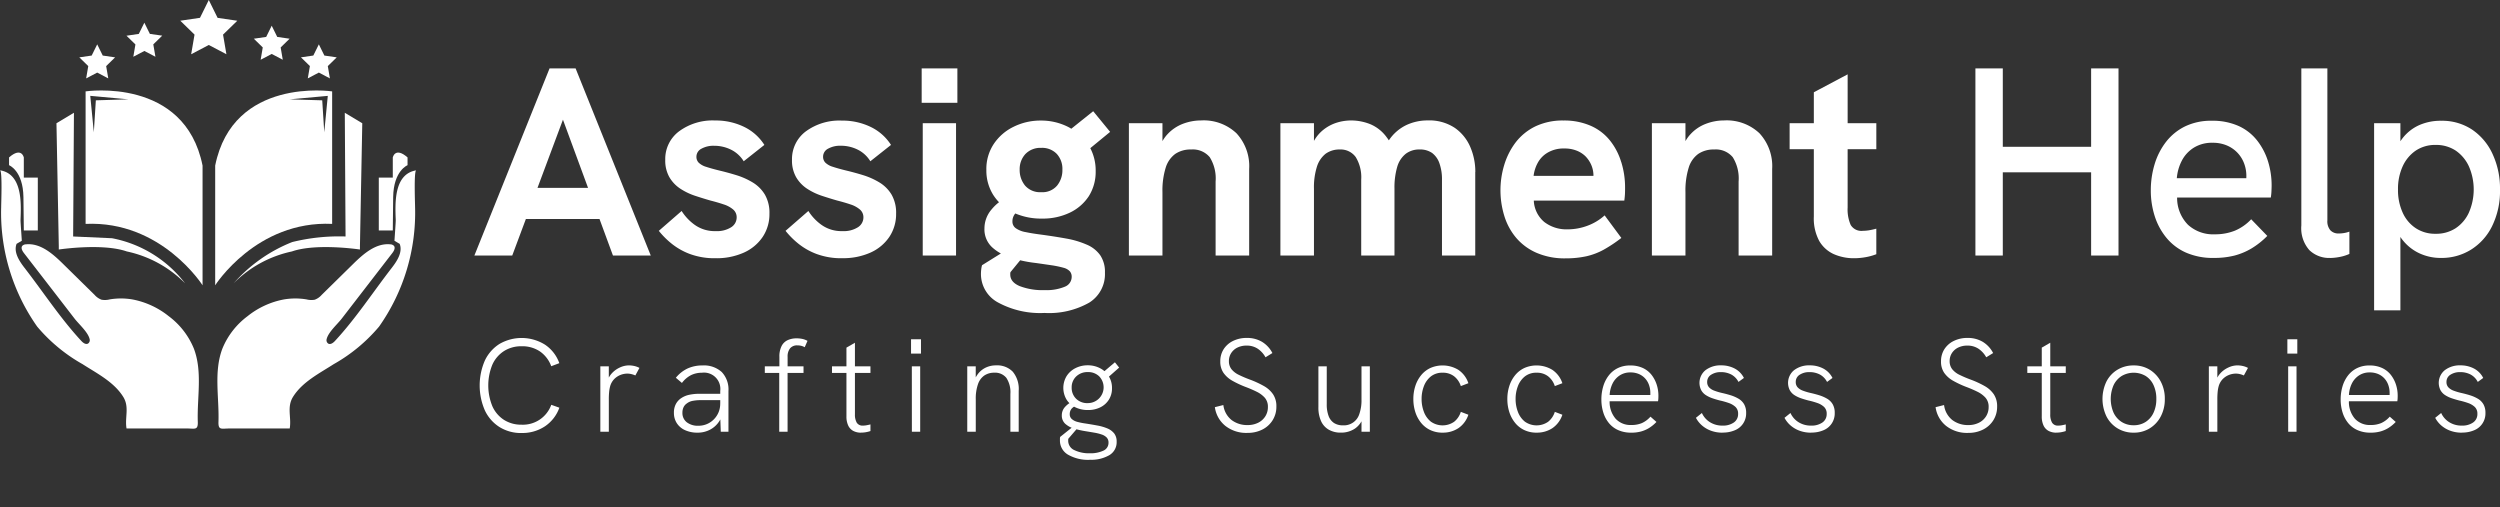 <svg xmlns="http://www.w3.org/2000/svg" xmlns:xlink="http://www.w3.org/1999/xlink" width="260" height="52.73" viewBox="0 0 260 52.73">
  <rect x="0" y="0" width="260" height="52.73" fill="#333333" stroke="none"/>
  <defs>
    <clipPath id="clip-path">
      <rect id="Rectangle_285" data-name="Rectangle 285" width="260" height="52.73" fill="#fff"/>
    </clipPath>
  </defs>
  <g id="Group_1925" data-name="Group 1925" transform="translate(0 -11)">
    <g id="Group_1917" data-name="Group 1917" transform="translate(0 11)" clip-path="url(#clip-path)">
      <path id="Path_18404" data-name="Path 18404" d="M2.631,26.561H4.086v-5.5H2.631v-2.1s-.242-1.131-1.535,0v.809s1.455.566,1.495,3.313Z" transform="translate(-0.154 -2.59)" fill="#fff"/>
      <path id="Path_18405" data-name="Path 18405" d="M47.28,26.561H45.825v-5.5H47.28v-2.1s.242-1.131,1.535,0v.809s-1.455.566-1.495,3.313Z" transform="translate(-6.43 -2.59)" fill="#fff"/>
      <path id="Path_18406" data-name="Path 18406" d="M0,20.6c.259.052.121,3.475.123,3.794A20.545,20.545,0,0,0,3.867,36.856a17.18,17.18,0,0,0,4.722,3.908c1.485.956,3.258,1.844,4.224,3.394.671,1.077.148,2.137.346,3.293h6.259c.836,0,1.183.214,1.152-.691-.087-2.521.513-5.213-.416-7.637a7.96,7.96,0,0,0-2.609-3.351,8.579,8.579,0,0,0-3.781-1.742,7.1,7.1,0,0,0-2.343-.005,2.022,2.022,0,0,1-.86.035,1.765,1.765,0,0,1-.722-.5l-3.267-3.21C5.5,29.29,4.208,28.152,2.706,28.3a.554.554,0,0,0-.377.147c-.186.211-.014.536.158.758L6,33.75l1.755,2.275c.448.581,1.394,1.4,1.567,2.129a.422.422,0,0,1-.168.466c-.234.13-.51-.072-.692-.268-2.157-2.323-3.966-5.094-5.907-7.6-.564-.729-1.161-1.645-.829-2.505l.541-.319c.008,0-.139-1.951-.132-2.153C2.2,24.07,2.36,20.981,0,20.6" transform="translate(0 -2.89)" fill="#fff"/>
      <path id="Path_18407" data-name="Path 18407" d="M46.981,20.6c-.259.052-.121,3.475-.123,3.794a20.545,20.545,0,0,1-3.744,12.463,17.18,17.18,0,0,1-4.722,3.908c-1.485.956-3.258,1.844-4.224,3.394-.671,1.077-.148,2.137-.346,3.293H27.564c-.836,0-1.183.214-1.152-.691.087-2.521-.513-5.213.416-7.637a7.96,7.96,0,0,1,2.609-3.351,8.579,8.579,0,0,1,3.781-1.742,7.1,7.1,0,0,1,2.343-.005,2.022,2.022,0,0,0,.86.035,1.765,1.765,0,0,0,.722-.5l3.267-3.21c1.076-1.057,2.363-2.195,3.865-2.051a.554.554,0,0,1,.377.147c.186.211.014.536-.158.758l-3.51,4.549-1.755,2.275c-.448.581-1.394,1.4-1.567,2.129a.422.422,0,0,0,.168.466c.234.13.51-.072.692-.268,2.157-2.323,3.966-5.094,5.907-7.6.564-.729,1.161-1.645.829-2.505l-.541-.319c-.008,0,.139-1.951.132-2.153-.063-1.7-.226-4.793,2.134-5.174" transform="translate(-3.691 -2.89)" fill="#fff"/>
      <path id="Path_18408" data-name="Path 18408" d="M8.649,13.64,6.831,14.731,7.073,27.5v.364s4.526-.687,7.072.2a12.052,12.052,0,0,1,6.062,3.314,12.532,12.532,0,0,0-7.6-4.688l-4.041-.182Z" transform="translate(-0.959 -1.914)" fill="#fff"/>
      <path id="Path_18409" data-name="Path 18409" d="M39.825,13.64l1.818,1.091L41.4,27.5v.364s-4.526-.687-7.072.2a12.054,12.054,0,0,0-6.062,3.313,15.883,15.883,0,0,1,6.093-4.29,20.386,20.386,0,0,1,5.545-.579Z" transform="translate(-3.966 -1.914)" fill="#fff"/>
      <path id="Path_18410" data-name="Path 18410" d="M24.774,0l.916,1.857,2.049.3L26.257,3.6l.35,2.041-1.833-.964-1.833.964.35-2.041L21.809,2.154l2.049-.3Z" transform="translate(-3.06 0)" fill="#fff"/>
      <path id="Path_18411" data-name="Path 18411" d="M32.567,3.109l.575,1.166,1.286.187-.93.908.219,1.281-1.15-.605-1.15.605.219-1.281-.93-.908,1.286-.187Z" transform="translate(-4.309 -0.436)" fill="#fff"/>
      <path id="Path_18412" data-name="Path 18412" d="M38.269,5.365l.575,1.166,1.286.187-.93.908.219,1.281L38.269,8.3l-1.15.605.219-1.281-.93-.908,1.286-.187Z" transform="translate(-5.109 -0.753)" fill="#fff"/>
      <path id="Path_18413" data-name="Path 18413" d="M17.158,2.745,16.583,3.91,15.3,4.1l.93.908-.219,1.281,1.15-.605,1.15.605L18.089,5l.93-.908L17.733,3.91Z" transform="translate(-2.146 -0.385)" fill="#fff"/>
      <path id="Path_18414" data-name="Path 18414" d="M11.456,5.365l-.575,1.166-1.286.187.93.908-.219,1.281,1.15-.605,1.15.605-.219-1.281.93-.908-1.286-.187Z" transform="translate(-1.346 -0.753)" fill="#fff"/>
      <path id="Path_18415" data-name="Path 18415" d="M10.355,11.039V24.82c7.88-.364,12.164,6.386,12.164,6.386V18.757C20.663,9.5,10.355,11.039,10.355,11.039m1.065.93-.21,3.323-.37-3.789,3.972.364Z" transform="translate(-1.453 -1.535)" fill="#fff"/>
      <path id="Path_18416" data-name="Path 18416" d="M26.032,18.756v12.45s4.281-6.749,12.164-6.387V11.039S27.889,9.5,26.032,18.756m11.343-3.464-.21-3.323-3.395-.1,3.974-.363Z" transform="translate(-3.653 -1.535)" fill="#fff"/>
      <path id="Path_18417" data-name="Path 18417" d="M57.389,27.736,65.207,8.275h2.709l7.817,19.461H71.8L66.6,13.608,61.326,27.736Zm5.137-3.8L63.643,20.7h5.864l1.173,3.239Z" transform="translate(-8.053 -1.161)" fill="#fff"/>
      <path id="Path_18418" data-name="Path 18418" d="M85.593,28.9a7.342,7.342,0,0,1-2.68-.447,6.829,6.829,0,0,1-1.94-1.117A8.559,8.559,0,0,1,79.7,26.052l2.374-2.066a5.15,5.15,0,0,0,1.354,1.438,3.566,3.566,0,0,0,2.191.656,2.749,2.749,0,0,0,1.606-.4,1.211,1.211,0,0,0,.573-1.02,1.051,1.051,0,0,0-.363-.824,2.849,2.849,0,0,0-.977-.53q-.615-.209-1.369-.4-.781-.223-1.619-.5a6.528,6.528,0,0,1-1.536-.74,3.617,3.617,0,0,1-1.13-1.187,3.485,3.485,0,0,1-.433-1.814A3.587,3.587,0,0,1,81.8,15.707a5.884,5.884,0,0,1,3.769-1.131,6.7,6.7,0,0,1,2.988.657,5.14,5.14,0,0,1,2.122,1.884l-2.15,1.7A3.2,3.2,0,0,0,87.2,17.606a3.912,3.912,0,0,0-1.745-.4,2.564,2.564,0,0,0-1.326.307.937.937,0,0,0-.517.837.858.858,0,0,0,.237.614,1.9,1.9,0,0,0,.781.433q.545.182,1.438.4.838.2,1.731.475a7.612,7.612,0,0,1,1.676.754,3.706,3.706,0,0,1,1.256,1.257,3.766,3.766,0,0,1,.475,1.982,4.254,4.254,0,0,1-.7,2.416,4.645,4.645,0,0,1-1.954,1.633,6.94,6.94,0,0,1-2.96.586" transform="translate(-11.184 -2.045)" fill="#fff"/>
      <path id="Path_18419" data-name="Path 18419" d="M100.923,28.9a7.342,7.342,0,0,1-2.68-.447,6.829,6.829,0,0,1-1.94-1.117,8.56,8.56,0,0,1-1.271-1.284l2.374-2.066a5.15,5.15,0,0,0,1.354,1.438,3.566,3.566,0,0,0,2.191.656,2.749,2.749,0,0,0,1.606-.4,1.211,1.211,0,0,0,.573-1.02,1.051,1.051,0,0,0-.363-.824,2.849,2.849,0,0,0-.977-.53q-.615-.209-1.369-.4-.781-.223-1.619-.5a6.528,6.528,0,0,1-1.536-.74,3.616,3.616,0,0,1-1.13-1.187,3.485,3.485,0,0,1-.433-1.814,3.587,3.587,0,0,1,1.424-2.946,5.884,5.884,0,0,1,3.769-1.131,6.7,6.7,0,0,1,2.988.657A5.14,5.14,0,0,1,106,17.117l-2.15,1.7a3.2,3.2,0,0,0-1.326-1.215,3.912,3.912,0,0,0-1.745-.4,2.564,2.564,0,0,0-1.326.307.937.937,0,0,0-.517.837.858.858,0,0,0,.237.614,1.9,1.9,0,0,0,.781.433q.545.182,1.438.4.838.2,1.731.475a7.612,7.612,0,0,1,1.676.754,3.707,3.707,0,0,1,1.256,1.257,3.766,3.766,0,0,1,.475,1.982,4.254,4.254,0,0,1-.7,2.416,4.645,4.645,0,0,1-1.954,1.633,6.94,6.94,0,0,1-2.96.586" transform="translate(-13.335 -2.045)" fill="#fff"/>
      <path id="Path_18420" data-name="Path 18420" d="M111.5,8.276h3.714V11.85H111.5Zm.112,5.7h3.462V27.737H111.61Z" transform="translate(-15.646 -1.161)" fill="#fff"/>
      <path id="Path_18421" data-name="Path 18421" d="M129.691,27.335a9.39,9.39,0,0,0-2.123-.636c-.808-.146-1.685-.284-2.639-.413-.61-.077-1.143-.163-1.59-.258a2.509,2.509,0,0,1-1.032-.4.827.827,0,0,1-.361-.7,1.237,1.237,0,0,1,.3-.842,6.824,6.824,0,0,0,2.768.533,6.508,6.508,0,0,0,2.906-.619,4.834,4.834,0,0,0,1.969-1.711,4.741,4.741,0,0,0,.714-2.613,5.019,5.019,0,0,0-.559-2.381l2.063-1.694-1.762-2.149-2.278,1.823a3.863,3.863,0,0,0-.361-.206,6.187,6.187,0,0,0-2.8-.645,6.306,6.306,0,0,0-2.837.645A5.2,5.2,0,0,0,120,16.865a4.706,4.706,0,0,0-.765,2.691,4.755,4.755,0,0,0,.722,2.613,4.928,4.928,0,0,0,.593.748,4.688,4.688,0,0,0-.757.731,3.03,3.03,0,0,0-.757,1.994,2.53,2.53,0,0,0,.808,1.969,4.593,4.593,0,0,0,.9.636l-1.96,1.221a2.613,2.613,0,0,0-.086.464,3.768,3.768,0,0,0-.026.4,3.355,3.355,0,0,0,1.771,3.009,9.154,9.154,0,0,0,4.84,1.092,8.459,8.459,0,0,0,4.651-1.075,3.488,3.488,0,0,0,1.633-3.112,3.079,3.079,0,0,0-.49-1.814,3.281,3.281,0,0,0-1.393-1.1M123.3,17.9a2.156,2.156,0,0,1,1.633-.636,2.118,2.118,0,0,1,1.625.628,2.3,2.3,0,0,1,.585,1.633,2.541,2.541,0,0,1-.55,1.659,1.987,1.987,0,0,1-1.659.688,2.056,2.056,0,0,1-1.676-.688,2.547,2.547,0,0,1-.559-1.659,2.313,2.313,0,0,1,.6-1.625m4.092,13.806a4.99,4.99,0,0,1-2.1.352,6.628,6.628,0,0,1-2.6-.421c-.645-.275-.971-.679-.971-1.195v-.112a.524.524,0,0,1,.026-.146l1.006-1.229a13.382,13.382,0,0,0,1.642.284c.671.095,1.247.181,1.719.249a10.443,10.443,0,0,1,1.161.249,1.344,1.344,0,0,1,.645.37.854.854,0,0,1,.189.585,1.094,1.094,0,0,1-.722,1.014" transform="translate(-16.653 -1.886)" fill="#fff"/>
      <path id="Path_18422" data-name="Path 18422" d="M149.077,19.628V28.62h-3.49v-7.7a4.169,4.169,0,0,0-.61-2.527,2.286,2.286,0,0,0-1.926-.8,2.83,2.83,0,0,0-1.668.464,2.794,2.794,0,0,0-.989,1.436,8,8,0,0,0-.335,2.545V28.62h-3.49V14.857h3.49v1.865a3.81,3.81,0,0,1,.507-.7,4.268,4.268,0,0,1,1.616-1.1,5.352,5.352,0,0,1,1.9-.352,4.959,4.959,0,0,1,3.671,1.332,5.026,5.026,0,0,1,1.324,3.722" transform="translate(-19.164 -2.045)" fill="#fff"/>
      <path id="Path_18423" data-name="Path 18423" d="M175.16,19.937V28.62H171.7V20.771a4.968,4.968,0,0,0-.266-1.745,2.252,2.252,0,0,0-.765-1.075,2.205,2.205,0,0,0-1.315-.361,2.308,2.308,0,0,0-1.418.447,2.691,2.691,0,0,0-.885,1.341,7.664,7.664,0,0,0-.292,2.287V28.62H163.3v-7.9a4,4,0,0,0-.576-2.347,1.942,1.942,0,0,0-1.659-.782,2.446,2.446,0,0,0-1.47.447,2.771,2.771,0,0,0-.9,1.341,7.094,7.094,0,0,0-.309,2.287V28.62h-3.49V14.857h3.49V16.7a3.936,3.936,0,0,1,1.049-1.212,4.292,4.292,0,0,1,1.367-.7,5.058,5.058,0,0,1,1.41-.215,5.382,5.382,0,0,1,2.063.4,4.062,4.062,0,0,1,1.7,1.384c.069.086.129.181.2.284a4.536,4.536,0,0,1,1.805-1.582,5.159,5.159,0,0,1,2.218-.49,4.8,4.8,0,0,1,2.846.782,4.628,4.628,0,0,1,1.608,2,6.518,6.518,0,0,1,.516,2.579" transform="translate(-21.734 -2.045)" fill="#fff"/>
      <path id="Path_18424" data-name="Path 18424" d="M194.07,18.88a6.638,6.638,0,0,0-1.186-2.252,5.249,5.249,0,0,0-1.977-1.5,6.845,6.845,0,0,0-2.82-.55,6.579,6.579,0,0,0-2.974.628,5.787,5.787,0,0,0-2.029,1.668,7.423,7.423,0,0,0-1.169,2.313,9.061,9.061,0,0,0,0,5.3,6.461,6.461,0,0,0,1.212,2.261,5.825,5.825,0,0,0,2.106,1.573,7.307,7.307,0,0,0,3.078.593,9.931,9.931,0,0,0,2.132-.215,6.9,6.9,0,0,0,1.8-.679,14.616,14.616,0,0,0,1.848-1.229l-1.737-2.347a5.507,5.507,0,0,1-1.78,1.075,5.892,5.892,0,0,1-2.072.378,3.79,3.79,0,0,1-2.416-.757,3.068,3.068,0,0,1-1.1-2.235H194.4c.034-.258.06-.507.069-.739s.009-.413.009-.542a8.837,8.837,0,0,0-.4-2.734m-9.113,1.444a3.751,3.751,0,0,1,.43-1.35,2.734,2.734,0,0,1,1.049-1.075,3.259,3.259,0,0,1,1.728-.421,3.325,3.325,0,0,1,1.247.215,2.721,2.721,0,0,1,.937.593,2.976,2.976,0,0,1,.61.911,2.8,2.8,0,0,1,.224,1.1v.026Z" transform="translate(-25.471 -2.045)" fill="#fff"/>
      <path id="Path_18425" data-name="Path 18425" d="M212.347,19.628V28.62h-3.49v-7.7a4.168,4.168,0,0,0-.61-2.527,2.286,2.286,0,0,0-1.926-.8,2.83,2.83,0,0,0-1.668.464,2.744,2.744,0,0,0-.989,1.436,8,8,0,0,0-.335,2.545V28.62h-3.49V14.857h3.49v1.865a3.811,3.811,0,0,1,.507-.7,4.2,4.2,0,0,1,1.616-1.1,5.317,5.317,0,0,1,1.9-.352,4.959,4.959,0,0,1,3.671,1.332,5.026,5.026,0,0,1,1.324,3.722" transform="translate(-28.042 -2.045)" fill="#fff"/>
      <path id="Path_18426" data-name="Path 18426" d="M222.534,16.782v6.061a4.034,4.034,0,0,0,.318,1.814,1.3,1.3,0,0,0,1.272.61,4.291,4.291,0,0,0,.628-.052c.232-.043.49-.095.765-.172V27.7a5.913,5.913,0,0,1-1.169.318,6.813,6.813,0,0,1-1.178.1,5.147,5.147,0,0,1-2.063-.421,3.337,3.337,0,0,1-1.522-1.367,4.939,4.939,0,0,1-.567-2.545V16.782H216.5V14.074h2.519V10.858l3.516-1.865v5.081h2.983v2.708Z" transform="translate(-30.38 -1.262)" fill="#fff"/>
      <path id="Path_18427" data-name="Path 18427" d="M238.977,27.737V8.275h2.848v8.153h9.186V8.275h2.848V27.737h-2.848V19.082h-9.186v8.655Z" transform="translate(-33.534 -1.161)" fill="#fff"/>
      <path id="Path_18428" data-name="Path 18428" d="M266.747,28.876a6.957,6.957,0,0,1-2.9-.558,5.54,5.54,0,0,1-2.038-1.549,6.79,6.79,0,0,1-1.215-2.262,8.723,8.723,0,0,1-.4-2.667,9.291,9.291,0,0,1,.391-2.693,7.159,7.159,0,0,1,1.173-2.318,5.667,5.667,0,0,1,1.969-1.62,6.15,6.15,0,0,1,2.806-.6,6.571,6.571,0,0,1,2.792.544,5.166,5.166,0,0,1,1.927,1.508,6.764,6.764,0,0,1,1.13,2.164,8.438,8.438,0,0,1,.377,2.541q0,.139-.015.515a5.638,5.638,0,0,1-.07.713h-9.744a3.976,3.976,0,0,0,1.131,2.833,3.868,3.868,0,0,0,2.778.991,5.513,5.513,0,0,0,2.094-.376,4.973,4.973,0,0,0,1.7-1.188l1.676,1.731a8.371,8.371,0,0,1-1.661,1.313,6.819,6.819,0,0,1-1.787.74,8.6,8.6,0,0,1-2.108.236m3.294-7.65a2.563,2.563,0,0,0,.07-.446c.009-.148.014-.3.014-.446a3.66,3.66,0,0,0-.223-1.257,3.253,3.253,0,0,0-1.774-1.884,3.7,3.7,0,0,0-1.522-.293,3.552,3.552,0,0,0-1.954.517,3.469,3.469,0,0,0-1.242,1.354,4.792,4.792,0,0,0-.517,1.815h8.041Z" transform="translate(-36.51 -2.05)" fill="#fff"/>
      <path id="Path_18429" data-name="Path 18429" d="M281.393,27.988a2.962,2.962,0,0,1-2.149-.81,3.438,3.438,0,0,1-.838-2.569V8.276h2.708v15.8a1.439,1.439,0,0,0,.322,1.047,1.15,1.15,0,0,0,.852.321,3.759,3.759,0,0,0,.516-.041,2.993,2.993,0,0,0,.6-.154V27.57a4.55,4.55,0,0,1-1.046.321,5.522,5.522,0,0,1-.964.1" transform="translate(-39.067 -1.161)" fill="#fff"/>
      <path id="Path_18430" data-name="Path 18430" d="M299.545,18.1a6.132,6.132,0,0,0-2.132-2.562,5.637,5.637,0,0,0-3.224-.928,5.514,5.514,0,0,0-2.235.43,4.542,4.542,0,0,0-1.719,1.3,4.857,4.857,0,0,0-.292.4V14.862h-2.734V34.325h2.734V26.691a3.2,3.2,0,0,0,.284.387,4.807,4.807,0,0,0,1.711,1.324,5.233,5.233,0,0,0,2.252.473,5.75,5.75,0,0,0,3.095-.86,5.968,5.968,0,0,0,2.209-2.476,8.263,8.263,0,0,0,.808-3.783,8.467,8.467,0,0,0-.757-3.654m-2.484,6.069a3.863,3.863,0,0,1-1.375,1.616,3.707,3.707,0,0,1-2.08.576,3.641,3.641,0,0,1-2.055-.576,3.785,3.785,0,0,1-1.367-1.616,5.638,5.638,0,0,1-.49-2.416,5.638,5.638,0,0,1,.49-2.416,3.94,3.94,0,0,1,1.367-1.633,3.646,3.646,0,0,1,2.055-.585,3.711,3.711,0,0,1,2.08.585,4.023,4.023,0,0,1,1.375,1.633,6.006,6.006,0,0,1,0,4.831" transform="translate(-40.302 -2.05)" fill="#fff"/>
      <path id="Path_18431" data-name="Path 18431" d="M62.386,50.772a4.228,4.228,0,0,1-2.282-.614,4.1,4.1,0,0,1-1.531-1.731,6.5,6.5,0,0,1,0-5.205A4.114,4.114,0,0,1,60.1,41.5a4.592,4.592,0,0,1,4.723.083,3.875,3.875,0,0,1,1.49,1.923l-.842.318A3.211,3.211,0,0,0,64.317,42.3a3.276,3.276,0,0,0-1.931-.552,3.325,3.325,0,0,0-1.827.5,3.26,3.26,0,0,0-1.207,1.406,5.706,5.706,0,0,0,0,4.337,3.257,3.257,0,0,0,1.207,1.414,3.331,3.331,0,0,0,1.827.5,3.135,3.135,0,0,0,3.089-2.068l.842.3a3.913,3.913,0,0,1-1.49,1.931,4.237,4.237,0,0,1-2.441.7" transform="translate(-8.143 -5.737)" fill="#fff"/>
      <path id="Path_18432" data-name="Path 18432" d="M72.626,51.1V44.3h.882v1.807l-.22.041a2.128,2.128,0,0,1,.483-1.063,2.545,2.545,0,0,1,.868-.654,2.276,2.276,0,0,1,.952-.228,2.612,2.612,0,0,1,.559.062,2.151,2.151,0,0,1,.544.2l-.427.786a2.291,2.291,0,0,0-.4-.138,1.752,1.752,0,0,0-.428-.055,1.983,1.983,0,0,0-.717.138,1.876,1.876,0,0,0-.655.434,1.764,1.764,0,0,0-.434.793,3.475,3.475,0,0,0-.089.51,7.819,7.819,0,0,0-.035.842V51.1Z" transform="translate(-10.191 -6.203)" fill="#fff"/>
      <path id="Path_18433" data-name="Path 18433" d="M84,51.2a3.08,3.08,0,0,1-1.317-.261,1.989,1.989,0,0,1-.855-.725,1.959,1.959,0,0,1-.3-1.082,1.878,1.878,0,0,1,.213-.931,1.685,1.685,0,0,1,.559-.6,2.369,2.369,0,0,1,.848-.345,5.221,5.221,0,0,1,1.027-.1h2.248v.662H84.287a4.382,4.382,0,0,0-.779.069,1.428,1.428,0,0,0-.641.276,1,1,0,0,0-.338.393,1.3,1.3,0,0,0-.117.573,1.207,1.207,0,0,0,.448.986,1.873,1.873,0,0,0,1.221.365,2.207,2.207,0,0,0,1.13-.3,2.277,2.277,0,0,0,1.131-1.993l.372.414a3.041,3.041,0,0,1-.442,1.366,2.53,2.53,0,0,1-.965.91A2.732,2.732,0,0,1,84,51.2m2.4-.1-.055-1.545V46.866a1.7,1.7,0,0,0-1.9-1.9,2.583,2.583,0,0,0-1.118.242,2.76,2.76,0,0,0-.965.821l-.634-.538a3.492,3.492,0,0,1,1.234-.972,3.667,3.667,0,0,1,1.537-.31,2.755,2.755,0,0,1,2,.683,2.631,2.631,0,0,1,.7,1.979V51.1Z" transform="translate(-11.44 -6.203)" fill="#fff"/>
      <path id="Path_18434" data-name="Path 18434" d="M94.022,50.64V44.53h-1.5v-.689h1.517v-.979a2.392,2.392,0,0,1,.228-1.13,1.331,1.331,0,0,1,.634-.614,2.17,2.17,0,0,1,.917-.187,2.853,2.853,0,0,1,.621.062,2,2,0,0,1,.524.2l-.291.662a1.4,1.4,0,0,0-.351-.144,1.608,1.608,0,0,0-.407-.048.933.933,0,0,0-.766.309,1.363,1.363,0,0,0-.255.89v.979h1.655v.689H94.89v6.11Z" transform="translate(-12.982 -5.743)" fill="#fff"/>
      <path id="Path_18435" data-name="Path 18435" d="M100.651,43.916h4v.689h-4Zm3.02,6.9a1.721,1.721,0,0,1-.8-.179,1.21,1.21,0,0,1-.53-.559,2.176,2.176,0,0,1-.187-.959V41.972l.883-.51v7.447a1.674,1.674,0,0,0,.187.862.7.7,0,0,0,.654.31,2.116,2.116,0,0,0,.359-.034c.128-.023.267-.053.414-.09v.69a3.3,3.3,0,0,1-.5.124,2.95,2.95,0,0,1-.483.041" transform="translate(-14.124 -5.818)" fill="#fff"/>
      <path id="Path_18436" data-name="Path 18436" d="M110.213,41.044h1.034v1.49h-1.034Zm.083,2.814h.869v6.8H110.3Z" transform="translate(-15.465 -5.759)" fill="#fff"/>
      <path id="Path_18437" data-name="Path 18437" d="M117.015,51.1V44.3h.882v1.586l-.206.069A2.708,2.708,0,0,1,118.2,45a2.233,2.233,0,0,1,.793-.592,2.479,2.479,0,0,1,1.027-.207,2.259,2.259,0,0,1,1.724.655,2.807,2.807,0,0,1,.621,1.993V51.1H121.5v-3.93a2.7,2.7,0,0,0-.42-1.669,1.5,1.5,0,0,0-1.262-.538,1.818,1.818,0,0,0-1.014.283,1.784,1.784,0,0,0-.669.9,4.532,4.532,0,0,0-.235,1.593V51.1Z" transform="translate(-16.42 -6.203)" fill="#fff"/>
      <path id="Path_18438" data-name="Path 18438" d="M131.344,53.971a4.182,4.182,0,0,1-2.282-.537,1.684,1.684,0,0,1-.835-1.49v-.172a.574.574,0,0,1,.028-.187l1.572-1.255.33.221L129.1,51.779a.411.411,0,0,0-.014.1v.089a1.061,1.061,0,0,0,.634.993,3.5,3.5,0,0,0,1.627.331,3.134,3.134,0,0,0,1.386-.268.881.881,0,0,0,.545-.835.749.749,0,0,0-.186-.531,1.282,1.282,0,0,0-.518-.317,4.769,4.769,0,0,0-.772-.193q-.442-.076-.952-.159a8.291,8.291,0,0,1-1.166-.269,2.336,2.336,0,0,1-.91-.5,1.135,1.135,0,0,1-.352-.876,1.27,1.27,0,0,1,.3-.834,2.479,2.479,0,0,1,.842-.628l.552.386a1.34,1.34,0,0,0-.67.379.868.868,0,0,0-.2.573.651.651,0,0,0,.213.51,1.433,1.433,0,0,0,.593.3,6.909,6.909,0,0,0,.89.173q.634.1,1.207.207a4.976,4.976,0,0,1,1.02.3,1.766,1.766,0,0,1,.7.518,1.36,1.36,0,0,1,.255.862,1.558,1.558,0,0,1-.751,1.393,3.735,3.735,0,0,1-2.035.482m-.193-5.171a2.975,2.975,0,0,1-1.332-.29,2.175,2.175,0,0,1-.91-.814,2.378,2.378,0,0,1,.014-2.42,2.313,2.313,0,0,1,.916-.828,2.777,2.777,0,0,1,1.284-.3,2.727,2.727,0,0,1,1.275.3,2.27,2.27,0,0,1,1.248,2.09,2.156,2.156,0,0,1-.324,1.185,2.192,2.192,0,0,1-.883.793,2.819,2.819,0,0,1-1.289.283m-.014-.718a1.643,1.643,0,0,0,1.185-2.778,1.62,1.62,0,0,0-1.185-.449,1.669,1.669,0,0,0-1.214.456,1.544,1.544,0,0,0-.469,1.158,1.576,1.576,0,0,0,.456,1.152,1.645,1.645,0,0,0,1.228.462m2.082-2.662-.634-.427,1.365-1.159.441.552Z" transform="translate(-17.993 -6.151)" fill="#fff"/>
      <path id="Path_18439" data-name="Path 18439" d="M150.358,50.758a3.521,3.521,0,0,1-2.3-.732,3.02,3.02,0,0,1-1.089-1.944l.882-.221a2.353,2.353,0,0,0,.848,1.552,2.665,2.665,0,0,0,1.689.53,2.393,2.393,0,0,0,1.069-.234,1.843,1.843,0,0,0,.751-.662,1.768,1.768,0,0,0,.276-.979,1.413,1.413,0,0,0-.316-.959,2.7,2.7,0,0,0-.842-.628,12.417,12.417,0,0,0-1.186-.511,10.174,10.174,0,0,1-1.338-.628,2.808,2.808,0,0,1-.931-.82,2.042,2.042,0,0,1-.338-1.2,2.313,2.313,0,0,1,.345-1.262,2.4,2.4,0,0,1,.972-.861,3.186,3.186,0,0,1,1.455-.317,3.007,3.007,0,0,1,1.559.4,2.937,2.937,0,0,1,1.089,1.172l-.717.442a2.557,2.557,0,0,0-.821-.9,2.046,2.046,0,0,0-1.137-.317,2.126,2.126,0,0,0-.965.207,1.592,1.592,0,0,0-.648.573,1.509,1.509,0,0,0-.235.834,1.326,1.326,0,0,0,.269.842,2.174,2.174,0,0,0,.772.592,11.959,11.959,0,0,0,1.179.5,9.894,9.894,0,0,1,1.413.655,2.821,2.821,0,0,1,.959.862,2.218,2.218,0,0,1,.345,1.269,2.635,2.635,0,0,1-.386,1.42,2.683,2.683,0,0,1-1.063.972,3.331,3.331,0,0,1-1.558.352" transform="translate(-20.623 -5.737)" fill="#fff"/>
      <path id="Path_18440" data-name="Path 18440" d="M161.825,51.212a2.479,2.479,0,0,1-1.241-.3,1.959,1.959,0,0,1-.806-.883,3.4,3.4,0,0,1-.283-1.482V44.317h.868v3.93a3.391,3.391,0,0,0,.193,1.234,1.489,1.489,0,0,0,.566.731,1.693,1.693,0,0,0,.938.242,1.678,1.678,0,0,0,1.689-1.173,4.279,4.279,0,0,0,.227-1.517V44.317h.869v6.8h-.869V49.53h.207a2.265,2.265,0,0,1-.89,1.262,2.575,2.575,0,0,1-1.468.42" transform="translate(-22.381 -6.218)" fill="#fff"/>
      <path id="Path_18441" data-name="Path 18441" d="M174.029,51.2a2.944,2.944,0,0,1-1.283-.269,2.721,2.721,0,0,1-.959-.751,3.44,3.44,0,0,1-.6-1.117,4.4,4.4,0,0,1-.206-1.366,4.344,4.344,0,0,1,.206-1.351,3.423,3.423,0,0,1,.6-1.117,2.743,2.743,0,0,1,.959-.752,3.166,3.166,0,0,1,2.91.187,2.7,2.7,0,0,1,1.048,1.393l-.786.3a2.113,2.113,0,0,0-.7-1.02,1.881,1.881,0,0,0-1.186-.372,1.9,1.9,0,0,0-1.228.386,2.356,2.356,0,0,0-.724,1.007,3.646,3.646,0,0,0-.242,1.338,3.7,3.7,0,0,0,.242,1.345,2.342,2.342,0,0,0,.724,1.014,2.108,2.108,0,0,0,2.413.015,2.109,2.109,0,0,0,.7-1.035l.786.3a2.706,2.706,0,0,1-1.034,1.394,2.9,2.9,0,0,1-1.641.469" transform="translate(-23.992 -6.203)" fill="#fff"/>
      <path id="Path_18442" data-name="Path 18442" d="M185.4,51.2a2.944,2.944,0,0,1-1.283-.269,2.721,2.721,0,0,1-.959-.751,3.441,3.441,0,0,1-.6-1.117,4.4,4.4,0,0,1-.206-1.366,4.344,4.344,0,0,1,.206-1.351,3.423,3.423,0,0,1,.6-1.117,2.743,2.743,0,0,1,.959-.752,3.166,3.166,0,0,1,2.91.187,2.7,2.7,0,0,1,1.048,1.393l-.786.3a2.114,2.114,0,0,0-.7-1.02,1.881,1.881,0,0,0-1.185-.372,1.9,1.9,0,0,0-1.228.386,2.356,2.356,0,0,0-.724,1.007,3.646,3.646,0,0,0-.242,1.338,3.7,3.7,0,0,0,.242,1.345,2.342,2.342,0,0,0,.724,1.014,2.108,2.108,0,0,0,2.413.015,2.109,2.109,0,0,0,.7-1.035l.786.3a2.706,2.706,0,0,1-1.034,1.394,2.9,2.9,0,0,1-1.641.469" transform="translate(-25.588 -6.203)" fill="#fff"/>
      <path id="Path_18443" data-name="Path 18443" d="M196.831,51.2a3.263,3.263,0,0,1-1.345-.261,2.616,2.616,0,0,1-.972-.732,3.236,3.236,0,0,1-.586-1.1,4.472,4.472,0,0,1-.2-1.351,4.736,4.736,0,0,1,.193-1.373,3.443,3.443,0,0,1,.572-1.13,2.671,2.671,0,0,1,.939-.765,2.871,2.871,0,0,1,1.289-.276,3.041,3.041,0,0,1,1.332.269,2.467,2.467,0,0,1,.91.731,3.289,3.289,0,0,1,.524,1.014,3.745,3.745,0,0,1,.172,1.118c0,.073,0,.169-.007.29a1.722,1.722,0,0,1-.034.3h-5.033a2.678,2.678,0,0,0,.628,1.821,2.1,2.1,0,0,0,1.62.648,2.768,2.768,0,0,0,1.11-.2,2.638,2.638,0,0,0,.89-.668l.621.551a3.914,3.914,0,0,1-.787.641,3.211,3.211,0,0,1-.848.358,3.892,3.892,0,0,1-.986.117m1.958-3.71a.95.95,0,0,0,.028-.228v-.227a2.445,2.445,0,0,0-.117-.731,2.015,2.015,0,0,0-.366-.677,1.876,1.876,0,0,0-.648-.5,2.165,2.165,0,0,0-.952-.193,1.955,1.955,0,0,0-1.11.317,2.146,2.146,0,0,0-.738.842,3.034,3.034,0,0,0-.3,1.185h4.5Z" transform="translate(-27.184 -6.203)" fill="#fff"/>
      <path id="Path_18444" data-name="Path 18444" d="M207.938,51.2a3.4,3.4,0,0,1-1.221-.207,2.982,2.982,0,0,1-.938-.558,2.73,2.73,0,0,1-.614-.78l.621-.5a2.2,2.2,0,0,0,.821.945,2.378,2.378,0,0,0,1.331.365,1.937,1.937,0,0,0,1.172-.324,1.043,1.043,0,0,0,.442-.89.953.953,0,0,0-.269-.724,1.966,1.966,0,0,0-.689-.407,7.673,7.673,0,0,0-.917-.261c-.257-.064-.515-.14-.772-.228a3.14,3.14,0,0,1-.7-.331,1.461,1.461,0,0,1-.49-.517,1.7,1.7,0,0,1,.448-2.083,2.557,2.557,0,0,1,1.634-.5,2.97,2.97,0,0,1,1.387.324,2.242,2.242,0,0,1,.972.986l-.566.414a1.8,1.8,0,0,0-.765-.78,2.3,2.3,0,0,0-1.055-.241,1.8,1.8,0,0,0-1.028.275.859.859,0,0,0-.407.745.8.8,0,0,0,.193.558,1.394,1.394,0,0,0,.551.352,6.138,6.138,0,0,0,.842.248q.441.1.875.235a3.945,3.945,0,0,1,.8.352,1.615,1.615,0,0,1,.579.573,1.762,1.762,0,0,1,.213.91,1.878,1.878,0,0,1-1.158,1.792,3.128,3.128,0,0,1-1.3.248" transform="translate(-28.789 -6.203)" fill="#fff"/>
      <path id="Path_18445" data-name="Path 18445" d="M218.654,51.2a3.4,3.4,0,0,1-1.221-.207,2.982,2.982,0,0,1-.938-.558,2.73,2.73,0,0,1-.614-.78l.621-.5a2.2,2.2,0,0,0,.821.945,2.378,2.378,0,0,0,1.331.365,1.937,1.937,0,0,0,1.172-.324,1.043,1.043,0,0,0,.442-.89.953.953,0,0,0-.269-.724,1.966,1.966,0,0,0-.689-.407,7.672,7.672,0,0,0-.917-.261c-.257-.064-.515-.14-.772-.228a3.14,3.14,0,0,1-.7-.331,1.461,1.461,0,0,1-.49-.517,1.7,1.7,0,0,1,.448-2.083,2.557,2.557,0,0,1,1.634-.5,2.97,2.97,0,0,1,1.387.324,2.242,2.242,0,0,1,.972.986l-.566.414a1.8,1.8,0,0,0-.765-.78,2.3,2.3,0,0,0-1.055-.241,1.8,1.8,0,0,0-1.028.275.859.859,0,0,0-.407.745.8.8,0,0,0,.193.558,1.394,1.394,0,0,0,.551.352,6.138,6.138,0,0,0,.842.248q.441.1.875.235a3.944,3.944,0,0,1,.8.352,1.615,1.615,0,0,1,.579.573,1.762,1.762,0,0,1,.213.91,1.878,1.878,0,0,1-1.158,1.792,3.128,3.128,0,0,1-1.3.248" transform="translate(-30.293 -6.203)" fill="#fff"/>
      <path id="Path_18446" data-name="Path 18446" d="M237.547,50.758a3.521,3.521,0,0,1-2.3-.732,3.02,3.02,0,0,1-1.089-1.944l.882-.221a2.353,2.353,0,0,0,.849,1.552,2.665,2.665,0,0,0,1.689.53,2.393,2.393,0,0,0,1.069-.234,1.843,1.843,0,0,0,.751-.662,1.768,1.768,0,0,0,.276-.979,1.413,1.413,0,0,0-.316-.959,2.7,2.7,0,0,0-.842-.628,12.418,12.418,0,0,0-1.186-.511,10.175,10.175,0,0,1-1.338-.628,2.808,2.808,0,0,1-.931-.82,2.042,2.042,0,0,1-.338-1.2,2.313,2.313,0,0,1,.345-1.262,2.4,2.4,0,0,1,.972-.861,3.186,3.186,0,0,1,1.455-.317,3.007,3.007,0,0,1,1.559.4,2.937,2.937,0,0,1,1.089,1.172l-.717.442a2.557,2.557,0,0,0-.821-.9,2.046,2.046,0,0,0-1.137-.317,2.126,2.126,0,0,0-.965.207,1.592,1.592,0,0,0-.648.573,1.509,1.509,0,0,0-.235.834,1.326,1.326,0,0,0,.269.842,2.174,2.174,0,0,0,.772.592,11.963,11.963,0,0,0,1.18.5,9.894,9.894,0,0,1,1.413.655,2.821,2.821,0,0,1,.959.862,2.218,2.218,0,0,1,.345,1.269,2.635,2.635,0,0,1-.386,1.42,2.683,2.683,0,0,1-1.063.972,3.331,3.331,0,0,1-1.558.352" transform="translate(-32.857 -5.737)" fill="#fff"/>
      <path id="Path_18447" data-name="Path 18447" d="M245.256,43.916h4v.689h-4Zm3.02,6.9a1.721,1.721,0,0,1-.8-.179,1.21,1.21,0,0,1-.53-.559,2.176,2.176,0,0,1-.187-.959V41.972l.883-.51v7.447a1.674,1.674,0,0,0,.187.862.7.7,0,0,0,.654.31,2.116,2.116,0,0,0,.359-.034c.128-.023.267-.053.414-.09v.69a3.3,3.3,0,0,1-.5.124,2.95,2.95,0,0,1-.483.041" transform="translate(-34.415 -5.818)" fill="#fff"/>
      <path id="Path_18448" data-name="Path 18448" d="M257.592,51.2a3.157,3.157,0,0,1-1.676-.448,3.1,3.1,0,0,1-1.152-1.241,4.2,4.2,0,0,1-.007-3.62,3.055,3.055,0,0,1,1.145-1.234,3.185,3.185,0,0,1,1.689-.449,3.113,3.113,0,0,1,1.676.449,3.2,3.2,0,0,1,1.145,1.234,3.783,3.783,0,0,1,.42,1.807,3.822,3.822,0,0,1-.42,1.813,3.162,3.162,0,0,1-1.152,1.241,3.125,3.125,0,0,1-1.669.448m0-.772a2.237,2.237,0,0,0,1.248-.345,2.264,2.264,0,0,0,.82-.959,3.3,3.3,0,0,0,.29-1.427,3.345,3.345,0,0,0-.29-1.442,2.217,2.217,0,0,0-.82-.951,2.463,2.463,0,0,0-2.5.006,2.313,2.313,0,0,0-.835.952,3.61,3.61,0,0,0,0,2.862,2.3,2.3,0,0,0,.835.959,2.27,2.27,0,0,0,1.255.345" transform="translate(-35.691 -6.203)" fill="#fff"/>
      <path id="Path_18449" data-name="Path 18449" d="M267.218,51.1V44.3h.882v1.807l-.22.041a2.128,2.128,0,0,1,.483-1.063,2.545,2.545,0,0,1,.868-.654,2.276,2.276,0,0,1,.952-.228,2.612,2.612,0,0,1,.559.062,2.151,2.151,0,0,1,.544.2l-.427.786a2.292,2.292,0,0,0-.4-.138,1.752,1.752,0,0,0-.428-.055,1.983,1.983,0,0,0-.717.138,1.875,1.875,0,0,0-.655.434,1.764,1.764,0,0,0-.434.793,3.47,3.47,0,0,0-.089.51,7.814,7.814,0,0,0-.035.842V51.1Z" transform="translate(-37.497 -6.203)" fill="#fff"/>
      <path id="Path_18450" data-name="Path 18450" d="M276.715,41.044h1.034v1.49h-1.034Zm.083,2.814h.869v6.8H276.8Z" transform="translate(-38.829 -5.759)" fill="#fff"/>
      <path id="Path_18451" data-name="Path 18451" d="M286.266,51.2a3.263,3.263,0,0,1-1.345-.261,2.616,2.616,0,0,1-.972-.732,3.236,3.236,0,0,1-.586-1.1,4.472,4.472,0,0,1-.2-1.351,4.736,4.736,0,0,1,.193-1.373,3.443,3.443,0,0,1,.572-1.13,2.671,2.671,0,0,1,.939-.765,2.871,2.871,0,0,1,1.289-.276,3.041,3.041,0,0,1,1.332.269,2.467,2.467,0,0,1,.91.731,3.289,3.289,0,0,1,.524,1.014,3.746,3.746,0,0,1,.172,1.118c0,.073,0,.169-.007.29a1.725,1.725,0,0,1-.034.3h-5.033a2.678,2.678,0,0,0,.628,1.821,2.1,2.1,0,0,0,1.621.648,2.768,2.768,0,0,0,1.11-.2,2.638,2.638,0,0,0,.89-.668l.621.551a3.915,3.915,0,0,1-.787.641,3.211,3.211,0,0,1-.848.358,3.892,3.892,0,0,1-.986.117m1.958-3.71a.949.949,0,0,0,.028-.228v-.227a2.446,2.446,0,0,0-.117-.731,2.015,2.015,0,0,0-.366-.677,1.876,1.876,0,0,0-.648-.5,2.165,2.165,0,0,0-.952-.193,1.955,1.955,0,0,0-1.11.317,2.145,2.145,0,0,0-.738.842,3.035,3.035,0,0,0-.3,1.185h4.5Z" transform="translate(-39.734 -6.203)" fill="#fff"/>
      <path id="Path_18452" data-name="Path 18452" d="M297.373,51.2a3.405,3.405,0,0,1-1.221-.207,2.982,2.982,0,0,1-.938-.558,2.729,2.729,0,0,1-.614-.78l.621-.5a2.2,2.2,0,0,0,.821.945,2.378,2.378,0,0,0,1.331.365,1.937,1.937,0,0,0,1.172-.324,1.043,1.043,0,0,0,.442-.89.953.953,0,0,0-.269-.724,1.966,1.966,0,0,0-.689-.407,7.673,7.673,0,0,0-.917-.261q-.386-.1-.772-.228a3.14,3.14,0,0,1-.7-.331,1.461,1.461,0,0,1-.49-.517A1.7,1.7,0,0,1,295.6,44.7a2.557,2.557,0,0,1,1.634-.5,2.97,2.97,0,0,1,1.387.324,2.242,2.242,0,0,1,.972.986l-.566.414a1.8,1.8,0,0,0-.765-.78,2.3,2.3,0,0,0-1.055-.241,1.8,1.8,0,0,0-1.028.275.859.859,0,0,0-.407.745.8.8,0,0,0,.193.558,1.394,1.394,0,0,0,.551.352,6.14,6.14,0,0,0,.842.248q.441.1.875.235a3.944,3.944,0,0,1,.8.352,1.615,1.615,0,0,1,.579.573,1.762,1.762,0,0,1,.213.91,1.878,1.878,0,0,1-1.158,1.792,3.128,3.128,0,0,1-1.3.248" transform="translate(-41.339 -6.203)" fill="#fff"/>
    </g>
  </g>
</svg>
